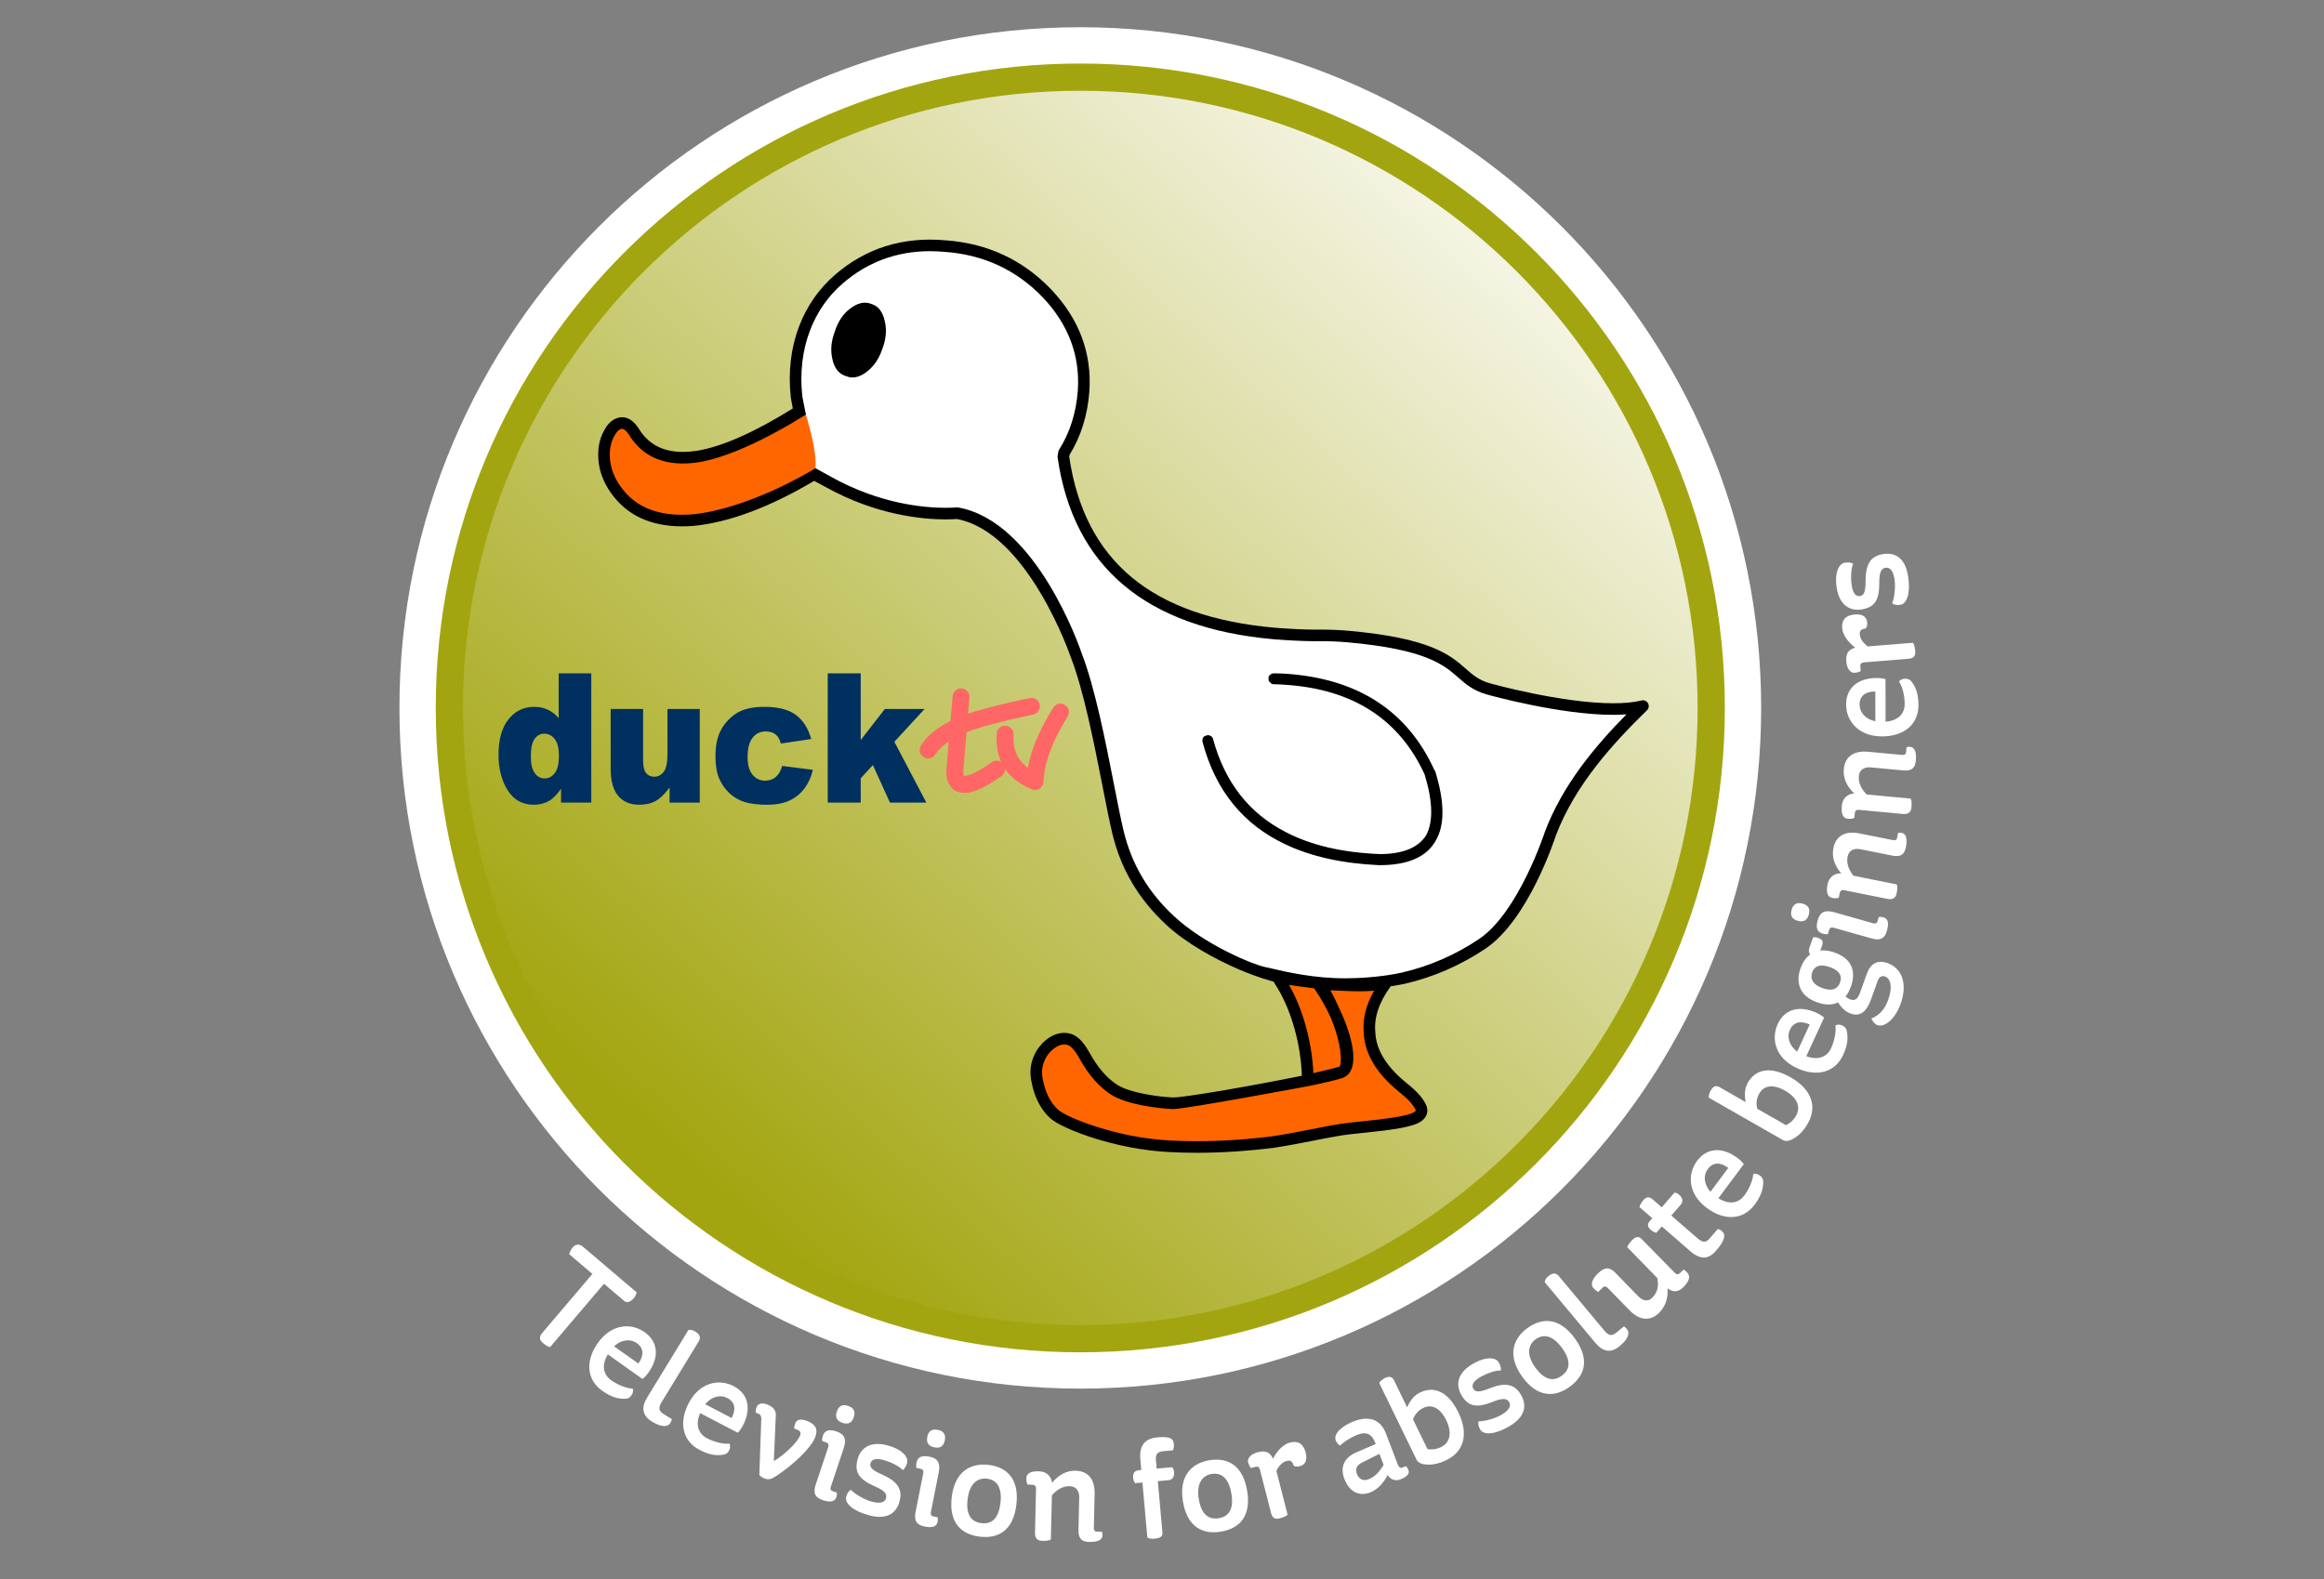 <svg width="256" height="174" viewBox="0 0 256 174" fill="none" xmlns="http://www.w3.org/2000/svg">
<rect x="0" y="0" width="256" height="174" fill="#808080" stroke="none"/>
<path d="M194 77.999C194.003 119.42 160.422 153.001 119 153C77.581 153.001 43.999 119.42 44 77.999C43.997 36.579 77.579 3 119 3C160.422 3.001 194.001 36.578 194 77.999Z" fill="white"/>
<path d="M190 77.999C190.003 117.211 158.213 149.001 119 149C79.79 149.001 47.999 117.211 48 77.999C47.997 38.788 79.788 7 119 7C158.213 7.001 190.001 38.788 190 77.999Z" fill="#A3A510"/>
<path d="M187 77.999C187.003 115.554 156.556 146.001 119 145.999C81.447 146 50.999 115.554 51 77.999C50.998 40.444 81.445 9.999 119 9.999C156.556 10 187.001 40.444 187 77.999Z" fill="url(#paint0_linear_2641_472)"/>
<path fill-rule="evenodd" clip-rule="evenodd" d="M88.782 44.705C88.719 44.809 88.637 44.914 88.575 44.974C83.829 48.021 79.933 49.801 76.865 50.3C73.614 50.796 71.251 49.886 69.822 47.565C69.386 46.88 68.931 46.571 68.432 46.613C67.915 46.675 67.479 47.047 67.126 47.708C66.671 48.477 66.485 49.408 66.547 50.466C66.609 51.69 67.044 52.87 67.852 53.988C69.654 56.517 72.495 57.616 76.389 57.305C80.266 56.91 84.659 55.252 89.569 52.31L90.471 51.734C90.68 49.84 90.101 48.172 89.423 46.219C89.233 45.672 89.035 45.102 88.845 44.498L88.782 44.705ZM147.835 118.101C147.81 118.115 147.784 118.128 147.757 118.139C147.348 118.31 145.94 118.642 144.065 119.034C144.214 119 147.358 118.287 147.831 118.103C147.832 118.102 147.833 118.102 147.835 118.101ZM148.046 117.938C148.601 117.243 148.415 114.772 147.081 111.659C148.409 114.5 148.83 117.109 148.046 117.938ZM145.502 108.62C147.988 108.79 150.379 108.681 152.646 108.339C151.28 110.224 150.678 112.068 150.865 113.827C150.97 115.922 152.191 117.933 154.553 119.84C155.568 120.648 156.21 121.351 156.501 121.994C156.686 122.386 156.584 122.719 156.232 122.99C155.415 123.637 152.357 123.954 149.98 124.201H149.979H149.979C149.094 124.293 148.303 124.375 147.757 124.461C146.862 124.601 145.759 124.817 144.597 125.045L144.597 125.045C143.145 125.329 141.601 125.632 140.255 125.828C136.338 126.323 132.568 126.49 128.94 126.304C123.035 126.035 117.316 123.773 116.176 122.782C115.036 121.792 114.519 120.377 114.289 119.257C114.043 118.243 114.123 117.31 114.538 116.461C114.932 115.572 116.28 114.098 117.752 114.512C118.439 114.705 118.973 115.445 119.491 116.359C120.444 118.076 121.543 119.32 122.765 120.088C124.278 121.041 127.425 121.476 129.146 121.558C130.405 121.618 138.957 120.103 144.06 119.035C144.02 115.527 143.067 111.597 141.346 108.658C141.249 108.504 141.152 108.345 141.055 108.186C140.945 108.005 140.835 107.825 140.726 107.653C140.77 107.667 140.985 107.672 141.301 107.679C142.458 107.706 144.967 107.763 145.384 108.429C145.423 108.493 145.463 108.557 145.502 108.62Z" fill="#FF6600"/>
<path d="M163.768 75.722C159.536 74.526 161.495 71.132 148.32 69.951C147.027 69.835 145.754 69.803 144.501 69.822H144.439C142.974 69.803 141.551 69.719 140.173 69.612C126.36 68.402 118.617 61.91 116.918 50.133L116.982 49.751V49.709C118.234 47.735 118.955 45.468 119.147 42.898C119.423 38.867 118.086 35.282 115.138 32.164C112.123 29 108.368 27.241 103.87 26.922C99.329 26.521 95.425 27.749 92.158 30.593C88.869 33.435 87.406 37.711 88.022 43.289C88.043 43.502 90.098 49.103 89.823 51.585L91.076 52.934C98.548 57.082 105.208 56.35 105.208 56.35C113.546 57.813 118.322 71.967 118.322 71.967C120.396 77.309 121.9 87.176 122.924 91.466C123.767 94.994 125.525 98.306 128.694 101.246C133.403 105.615 139.473 107.145 140.173 107.335C141.403 107.634 142.656 107.845 143.951 107.996C144.46 108.058 144.967 108.121 145.478 108.142C148.556 108.376 151.484 108.185 154.22 107.614H154.262C157.423 106.892 160.373 105.619 163.11 103.772C167.673 100.653 170.565 91.664 170.565 91.664C172.549 86.436 176.16 82.108 180.764 77.61C175.269 78.947 163.768 75.722 163.768 75.722Z" fill="white"/>
<path d="M106.33 87.365C106.302 87.365 106.275 87.363 106.249 87.362C105.494 87.362 104.949 87.078 104.613 86.506C104.34 86.118 104.21 85.535 104.249 84.767L104.262 84.664L104.51 81.705C103.86 82.132 103.366 82.614 103.03 83.134C102.885 83.353 102.705 83.483 102.457 83.547C102.381 83.568 102.307 83.578 102.233 83.578C102.068 83.578 101.909 83.529 101.759 83.43C101.537 83.3 101.393 83.106 101.329 82.859C101.263 82.614 101.303 82.38 101.447 82.159C102.055 81.134 103.146 80.225 104.703 79.433L104.937 76.709C104.964 76.448 105.08 76.24 105.275 76.072C105.452 75.919 105.653 75.851 105.885 75.851C105.907 75.851 105.928 75.852 105.949 75.853C106.194 75.877 106.403 75.994 106.573 76.189C106.741 76.387 106.806 76.605 106.793 76.864L106.638 78.63C108.208 78.11 110.466 77.538 113.424 76.914C113.493 76.9 113.562 76.893 113.628 76.893C113.802 76.893 113.967 76.941 114.126 77.047C114.346 77.19 114.476 77.382 114.529 77.629C114.581 77.875 114.539 78.11 114.398 78.332C114.252 78.551 114.06 78.68 113.815 78.733C110.374 79.457 107.934 80.107 106.47 80.678L106.118 84.82V84.846C106.104 85.13 106.131 85.352 106.194 85.508L106.249 85.496C106.883 85.456 107.884 84.95 109.247 83.977C109.409 83.863 109.588 83.808 109.782 83.808C109.836 83.808 109.89 83.811 109.946 83.819C110.076 83.846 110.194 83.898 110.298 83.964C109.88 83.054 109.714 82.015 109.792 80.836C109.803 80.577 109.907 80.355 110.102 80.187C110.283 80.03 110.485 79.964 110.719 79.964C110.739 79.964 110.757 79.964 110.777 79.965C111.038 79.978 111.245 80.081 111.414 80.276C111.582 80.473 111.66 80.692 111.646 80.951C111.555 82.535 112.074 83.754 113.229 84.612C113.58 82.6 114.514 80.381 116.02 77.966C116.164 77.746 116.358 77.617 116.605 77.552C116.675 77.532 116.746 77.524 116.814 77.524C116.984 77.524 117.148 77.578 117.304 77.68C117.526 77.81 117.656 78.003 117.721 78.251C117.735 78.32 117.741 78.386 117.743 78.453V78.463C117.741 78.633 117.696 78.796 117.604 78.953C115.93 81.638 115.033 84.029 114.945 86.142C114.931 86.35 114.866 86.532 114.735 86.687C114.605 86.855 114.437 86.958 114.23 87.011C114.155 87.031 114.078 87.043 114.002 87.043C113.884 87.043 113.764 87.016 113.645 86.958C112.335 86.403 111.36 85.662 110.712 84.713L110.699 84.894C110.659 85.143 110.531 85.352 110.322 85.508C108.56 86.755 107.225 87.365 106.33 87.365Z" fill="#FF6666"/>
<path fill-rule="evenodd" clip-rule="evenodd" d="M61.106 81.434C61.413 81.833 61.567 82.436 61.567 83.246C61.567 84.141 61.415 84.785 61.113 85.179C60.809 85.576 60.432 85.773 59.976 85.773C59.55 85.773 59.195 85.577 58.906 85.184C58.617 84.792 58.474 84.175 58.474 83.333C58.474 82.434 58.613 81.793 58.893 81.409C59.173 81.029 59.521 80.837 59.933 80.837C60.404 80.837 60.795 81.035 61.106 81.434ZM65.133 88.435V74.189H61.54V79.127C61.191 78.713 60.79 78.4 60.34 78.192C59.887 77.986 59.385 77.882 58.832 77.882C57.695 77.882 56.758 78.335 56.022 79.243C55.287 80.15 54.916 81.458 54.916 83.168C54.916 84.697 55.249 85.996 55.918 87.066C56.585 88.133 57.549 88.669 58.815 88.669C59.444 88.669 60.015 88.52 60.527 88.221C60.912 87.996 61.337 87.557 61.803 86.91V88.435H65.133ZM73.758 88.435H77.081V78.116H73.523V83.081C73.523 84.02 73.388 84.671 73.116 85.033C72.847 85.399 72.497 85.58 72.073 85.58C71.682 85.58 71.38 85.445 71.163 85.17C70.948 84.899 70.841 84.438 70.841 83.793V78.116H67.266V84.685C67.266 86.038 67.543 87.041 68.1 87.694C68.656 88.343 69.424 88.669 70.403 88.669C71.136 88.669 71.757 88.523 72.26 88.23C72.765 87.939 73.263 87.451 73.758 86.764V88.435ZM86.163 84.392L89.545 84.82C89.357 85.605 89.051 86.284 88.626 86.855C88.2 87.428 87.657 87.876 86.996 88.191C86.334 88.51 85.493 88.669 84.474 88.669C83.489 88.669 82.67 88.566 82.014 88.364C81.359 88.158 80.796 87.83 80.323 87.372C79.851 86.917 79.481 86.382 79.213 85.765C78.946 85.151 78.811 84.335 78.811 83.319C78.811 82.255 78.974 81.374 79.302 80.669C79.539 80.15 79.867 79.685 80.279 79.277C80.692 78.865 81.118 78.559 81.556 78.358C82.248 78.04 83.138 77.882 84.221 77.882C85.737 77.882 86.891 78.183 87.686 78.786C88.482 79.388 89.041 80.27 89.36 81.428L86.013 81.925C85.908 81.485 85.718 81.152 85.44 80.929C85.164 80.704 84.791 80.593 84.326 80.593C83.737 80.593 83.261 80.828 82.897 81.297C82.533 81.765 82.351 82.475 82.351 83.425C82.351 84.273 82.532 84.917 82.893 85.356C83.255 85.796 83.714 86.014 84.274 86.014C84.74 86.014 85.131 85.882 85.449 85.618C85.766 85.353 86.004 84.944 86.163 84.392ZM94.813 74.189H91.178V88.435H94.813V85.753L96.153 84.298L98.034 88.435H102.042L98.519 81.73L101.85 78.115H97.471L94.813 81.541V74.189Z" fill="#003060"/>
<path fill-rule="evenodd" clip-rule="evenodd" d="M170.179 91.642C170.177 91.647 170.175 91.653 170.174 91.658C170.145 91.746 167.294 100.476 162.97 103.433C160.345 105.204 157.462 106.46 154.402 107.166C154.4 107.166 154.383 107.17 154.351 107.177C153.976 107.259 151.605 107.78 148.24 107.791C144.773 107.803 141.783 107.108 140.124 106.723C139.809 106.65 139.541 106.588 139.328 106.544C137.994 106.269 132.704 104.086 129.344 100.968C126.471 98.303 124.645 95.208 123.761 91.507C123.461 90.251 123.122 88.523 122.729 86.523L122.725 86.503C121.783 81.706 120.611 75.735 119.143 71.952C118.943 71.36 114.146 57.423 105.534 55.912C105.498 55.905 105.461 55.902 105.424 55.902C105.401 55.902 105.378 55.903 105.355 55.906L105.353 55.906C105.321 55.909 104.893 55.952 104.168 55.952C101.752 55.952 96.907 55.512 91.595 52.563C91.595 52.563 89.833 51.579 89.832 51.589L89.532 51.769C84.872 54.502 79.998 56.296 76.339 56.669C72.656 56.964 70.045 55.967 68.369 53.615C67.638 52.603 67.24 51.533 67.183 50.429C67.128 49.483 67.293 48.677 67.689 48.009C67.941 47.538 68.216 47.282 68.485 47.249L68.52 47.247C68.804 47.247 69.092 47.606 69.279 47.9C70.842 50.437 73.412 51.472 76.968 50.929C79.966 50.442 84.221 48.528 88.773 45.681L88.449 44.031L88.422 43.891C88.4 43.776 88.385 43.701 88.381 43.676C87.79 38.326 89.697 33.939 92.793 31.264C95.528 28.883 98.772 27.676 102.435 27.676C102.955 27.676 103.491 27.7 104.041 27.749C108.342 28.053 111.993 29.751 114.891 32.792C117.699 35.763 118.989 39.212 118.727 43.041C118.543 45.491 117.848 47.683 116.659 49.557C116.596 49.656 116.562 49.771 116.56 49.888L116.505 50.218C116.494 50.283 116.494 50.349 116.503 50.414C118.242 62.468 126.259 69.205 140.34 70.438C141.99 70.566 143.359 70.633 144.655 70.65L144.727 70.65C144.947 70.647 145.167 70.645 145.389 70.645C146.484 70.645 147.495 70.688 148.479 70.776C157.099 71.549 159.057 73.267 160.63 74.648C161.476 75.391 162.276 76.093 163.812 76.526C164.138 76.618 171.854 78.762 177.707 78.762C178.218 78.762 178.703 78.746 179.159 78.712C175.69 82.236 172.142 86.469 170.184 91.627C170.182 91.632 170.181 91.637 170.179 91.642ZM154.156 120.339C155.085 121.079 155.679 121.724 155.924 122.266C155.97 122.363 155.978 122.381 155.837 122.49C155.165 123.022 151.881 123.362 149.917 123.566L149.916 123.566L149.914 123.567L149.865 123.572L149.865 123.572C148.977 123.664 148.21 123.744 147.658 123.831C146.752 123.973 145.645 124.189 144.475 124.419L144.444 124.425C142.988 124.71 141.485 125.004 140.175 125.195C137.313 125.556 134.516 125.74 131.863 125.74C130.891 125.74 129.919 125.715 128.969 125.667C123.142 125.401 117.582 123.159 116.594 122.301C115.559 121.401 115.109 120.08 114.909 119.107C114.696 118.23 114.763 117.456 115.122 116.719C115.419 116.049 116.342 115.078 117.233 115.078C117.35 115.078 117.466 115.094 117.579 115.127C118.086 115.269 118.571 116.028 118.934 116.668C119.931 118.466 121.106 119.799 122.425 120.628C124.117 121.693 127.427 122.114 129.116 122.195C129.15 122.197 129.173 122.201 129.228 122.198C130.651 122.198 144.244 119.648 144.265 119.643C146.144 119.248 147.564 118.911 148.003 118.727C148.04 118.712 148.376 118.526 148.504 118.38C148.678 118.198 148.839 117.942 148.946 117.581C149.348 116.211 148.8 113.803 147.623 111.314C147.342 110.666 146.921 109.795 146.546 109.114C146.898 109.126 147.254 109.143 147.611 109.159C148.871 109.218 150.152 109.277 151.365 109.147C150.452 110.756 150.07 112.342 150.229 113.877C150.349 116.158 151.669 118.332 154.156 120.339ZM141.994 108.512C142.665 108.632 144.551 108.874 144.757 108.896L144.808 108.97C145.534 110.026 146.136 111.121 146.607 112.167C147.815 115.091 147.831 117.114 147.568 117.509C147.566 117.511 147.564 117.512 147.562 117.514C147.561 117.515 147.559 117.517 147.557 117.518C147.554 117.52 147.551 117.522 147.548 117.524C147.545 117.526 147.543 117.527 147.541 117.529C147.17 117.651 145.813 117.977 144.675 118.24C144.511 114.788 143.534 111.226 141.994 108.512ZM181.538 77.491C181.398 77.24 181.109 77.112 180.829 77.18C179.993 77.384 178.943 77.487 177.707 77.487C172.032 77.487 164.235 75.32 164.158 75.299C162.9 74.943 162.27 74.39 161.472 73.689L161.471 73.689C159.758 72.186 157.627 70.315 148.593 69.505C147.571 69.414 146.523 69.369 145.389 69.369C145.161 69.369 144.934 69.371 144.717 69.374H144.663C143.404 69.358 142.061 69.292 140.446 69.166C126.888 67.979 119.473 61.818 117.78 50.329L117.816 50.114C119.07 48.09 119.804 45.743 119.999 43.132C120.288 38.929 118.88 35.156 115.816 31.914C112.691 28.633 108.759 26.803 104.142 26.477C99.45 26.062 95.345 27.351 91.957 30.3C88.526 33.265 86.473 38.024 87.113 43.809C87.118 43.864 87.129 43.924 87.196 44.271C87.244 44.523 87.289 44.764 87.333 45.004C83.071 47.654 79.519 49.222 76.769 49.669C76.23 49.751 75.711 49.793 75.227 49.793C73.018 49.793 71.427 48.955 70.36 47.223C69.832 46.392 69.213 45.971 68.52 45.971C68.474 45.971 68.426 45.974 68.356 45.98C67.626 46.068 67.023 46.548 66.578 47.383C66.064 48.249 65.839 49.3 65.909 50.499C65.978 51.848 66.458 53.148 67.333 54.358C69.052 56.771 71.679 57.994 75.14 57.994C75.558 57.994 75.996 57.976 76.454 57.94C80.364 57.541 84.815 55.872 89.685 52.982L90.982 53.682C96.54 56.767 101.629 57.228 104.168 57.228C104.791 57.228 105.215 57.199 105.396 57.183C113.213 58.644 117.888 72.223 117.944 72.387C119.381 76.089 120.539 81.993 121.471 86.74L121.471 86.74L121.473 86.749L121.474 86.754L121.474 86.755C121.871 88.775 122.213 90.519 122.52 91.803C123.464 95.757 125.412 99.061 128.476 101.903C130.732 103.996 133.978 105.743 136.479 106.816C138.639 107.742 140.234 108.142 140.285 108.155L140.286 108.155L140.287 108.155C140.314 108.199 140.378 108.303 140.452 108.423C140.58 108.632 140.74 108.892 140.795 108.98C142.323 111.588 143.284 115.121 143.408 118.526C138.405 119.551 130.579 120.922 129.228 120.922L129.177 120.921C127.483 120.84 124.469 120.407 123.105 119.548C121.969 118.835 120.941 117.657 120.047 116.045C119.504 115.087 118.871 114.164 117.925 113.898C117.699 113.835 117.466 113.802 117.233 113.802C115.619 113.802 114.366 115.275 113.965 116.181C113.487 117.161 113.388 118.246 113.664 119.385C113.899 120.529 114.452 122.13 115.758 123.264C117.027 124.366 122.819 126.664 128.908 126.941C129.875 126.991 130.869 127.016 131.863 127.016C134.57 127.016 137.42 126.829 140.347 126.459C141.709 126.261 143.24 125.961 144.719 125.671C145.879 125.444 146.973 125.23 147.856 125.091C148.383 125.008 149.147 124.929 150.032 124.837L150.046 124.835C153.337 124.494 155.735 124.197 156.621 123.496C157.216 123.039 157.386 122.376 157.082 121.73C156.747 120.991 156.07 120.232 154.954 119.343C152.759 117.572 151.598 115.705 151.502 113.796L151.5 113.76C151.331 112.167 151.89 110.469 153.163 108.713L153.188 108.679C153.63 108.609 154.582 108.434 154.62 108.425C157.859 107.686 160.908 106.363 163.687 104.488C168.322 101.319 171.201 92.626 171.383 92.065C173.514 86.46 177.655 81.94 181.426 78.256C181.631 78.055 181.677 77.742 181.538 77.491ZM132.513 81.298C132.451 81.443 132.431 81.588 132.472 81.773C133.901 87.121 136.968 90.872 141.631 93.048C144.472 94.395 147.91 95.14 151.908 95.326H151.973C155.059 95.326 157.134 94.435 158.148 92.634C159.163 90.913 159.142 88.342 158.086 84.944L158.022 84.881C155.04 78.314 149.569 74.772 141.631 74.232L141.53 74.227C141.146 74.208 140.744 74.189 140.327 74.189C140.139 74.189 140.014 74.252 139.912 74.356C139.767 74.459 139.703 74.585 139.747 74.772C139.703 74.957 139.767 75.082 139.912 75.184C140.014 75.329 140.139 75.393 140.327 75.393C140.741 75.393 141.175 75.414 141.631 75.454C149.03 75.95 154.129 79.244 156.925 85.318C157.836 88.302 157.897 90.54 157.089 92.053C156.199 93.418 154.499 94.104 151.973 94.104C147.848 93.937 144.407 93.129 141.631 91.68C137.589 89.608 134.938 86.209 133.631 81.463C133.59 81.278 133.509 81.151 133.362 81.09C133.176 80.988 133.033 80.964 132.885 81.049C132.72 81.069 132.594 81.151 132.513 81.298ZM95.988 33.49C96.756 33.718 97.254 34.359 97.479 35.459C97.685 36.371 97.604 37.343 97.21 38.4C96.859 39.46 96.32 40.287 95.574 40.887C94.725 41.572 93.936 41.758 93.212 41.446C92.403 41.22 91.885 40.556 91.677 39.499C91.471 38.587 91.555 37.614 91.947 36.557C92.3 35.459 92.838 34.629 93.564 34.069C94.412 33.387 95.222 33.18 95.988 33.49Z" fill="black"/>
<path fill-rule="evenodd" clip-rule="evenodd" d="M204.139 62.139C203.938 61.965 203.586 61.941 203.2 62.002C202.629 62.092 202.041 62.976 202.328 64.797C202.61 66.587 203.698 67.365 205.056 67.15C206.46 66.929 207.024 66.192 207.013 64.216C207.008 63.078 207.207 62.636 207.7 62.558C208.133 62.49 208.525 62.776 208.694 63.841C208.832 64.72 208.657 65.918 208.429 66.476C208.677 66.643 208.938 66.696 209.355 66.631C210.049 66.521 210.481 65.346 210.189 63.494C209.892 61.611 208.882 60.822 207.431 61.051C206.058 61.267 205.5 62.146 205.501 64.059C205.502 65.166 205.349 65.602 204.886 65.675C204.485 65.738 204.123 65.447 203.982 64.552C203.833 63.611 203.92 62.553 204.139 62.139ZM204.37 71.367C203.619 70.8 202.989 69.989 202.928 69.226C202.852 68.291 203.313 67.784 204.31 67.704C205.26 67.627 205.636 68.02 205.686 68.627C205.704 68.861 205.631 69.118 205.517 69.252C205.096 69.286 204.827 69.449 204.862 69.885C204.902 70.383 205.221 70.844 205.754 71.224L210.722 70.823C210.842 70.955 210.933 71.308 210.968 71.744C211 72.133 210.938 72.53 210.252 72.585L205.378 72.978C205.02 73.007 204.906 73.158 204.925 73.391L204.97 73.952C204.743 74.048 204.56 74.11 204.28 74.133C203.859 74.167 203.445 73.698 203.381 72.904C203.321 72.157 203.494 71.579 204.37 71.367ZM206.576 76.188L206.58 79.469C205.408 79.221 204.845 78.424 204.844 77.643C204.842 76.659 205.498 76.189 206.576 76.188ZM209.811 77.543C209.813 78.621 209.126 79.403 207.705 79.515L207.699 74.828C207.433 74.75 207.09 74.703 206.73 74.704C204.762 74.706 203.357 75.708 203.359 77.629C203.362 79.442 204.723 81.143 207.317 81.139C209.706 81.137 211.33 79.838 211.327 77.698C211.325 76.323 210.965 75.651 210.605 75.152C210.464 74.933 210.246 74.778 209.855 74.778C209.527 74.778 209.308 74.935 209.183 75.091C209.481 75.497 209.81 76.512 209.811 77.543ZM204.25 87.425C203.445 86.643 203.009 85.771 203.106 84.729C203.221 83.5 204.052 82.668 205.81 82.832L209.528 83.18C209.776 83.203 209.942 83.109 209.961 82.907L210.015 82.331C210.112 82.293 210.193 82.269 210.442 82.293C210.893 82.335 211.128 82.843 211.038 83.808C210.962 84.616 210.583 84.973 209.65 84.886L206.104 84.554C205.31 84.48 204.822 84.842 204.759 85.511C204.688 86.273 205.048 86.95 205.621 87.537L210.474 87.991C210.579 88.205 210.597 88.521 210.555 88.972C210.517 89.376 210.309 89.749 209.625 89.685L204.803 89.234C204.476 89.203 204.337 89.347 204.313 89.611L204.265 90.125C204.054 90.199 203.877 90.246 203.566 90.216C203.021 90.165 202.798 89.705 202.887 88.756C202.955 88.025 203.463 87.461 204.25 87.425ZM201.96 93.433C201.754 94.459 202.096 95.372 202.815 96.234C202.028 96.187 201.464 96.695 201.32 97.415C201.132 98.349 201.306 98.831 201.842 98.938C202.148 99 202.329 98.972 202.547 98.92L202.648 98.415C202.701 98.154 202.854 98.026 203.175 98.09L207.923 99.044C208.597 99.179 208.842 98.831 208.922 98.432C209.012 97.988 209.027 97.673 208.945 97.449L204.166 96.489C203.658 95.845 203.371 95.134 203.522 94.384C203.654 93.725 204.178 93.416 204.959 93.573L208.451 94.274C209.37 94.459 209.784 94.144 209.944 93.347C210.134 92.398 209.954 91.868 209.51 91.778C209.265 91.729 209.182 91.745 209.081 91.772L208.967 92.338C208.927 92.538 208.752 92.614 208.508 92.565L204.847 91.83C203.116 91.482 202.203 92.223 201.96 93.433ZM202.036 100.511L206.305 101.717C206.606 101.802 206.76 101.716 206.819 101.506L206.951 101.039C207.089 101.013 207.237 101.006 207.477 101.075C207.928 101.202 208.116 101.628 207.857 102.545C207.632 103.342 207.193 103.689 206.186 103.404L202.021 102.227C201.675 102.13 201.538 102.27 201.479 102.48L201.356 102.916C201.199 102.953 200.995 102.928 200.725 102.851C200.123 102.682 200.019 102.132 200.223 101.411C200.431 100.674 200.833 100.171 202.036 100.511ZM197.355 100.243C197.533 99.612 197.938 99.385 198.57 99.564C199.216 99.746 199.427 100.147 199.249 100.778C199.07 101.41 198.666 101.636 198.034 101.458C197.403 101.279 197.172 100.889 197.355 100.243ZM201.585 106.564C202.717 106.97 202.925 107.592 202.688 108.254C202.446 108.93 201.875 109.274 200.757 108.873C199.654 108.478 199.377 107.814 199.625 107.123C199.862 106.461 200.467 106.163 201.585 106.564ZM202.11 104.96C201.521 104.749 200.984 104.672 200.514 104.736L200.724 104.148C200.903 103.648 200.621 103.464 200.283 103.343C200.048 103.258 199.855 103.239 199.72 103.29L199.309 104.437C199.199 104.746 199.263 104.985 199.397 105.166C198.925 105.511 198.572 106.032 198.34 106.679C197.787 108.223 198.193 109.73 200.149 110.431C201.09 110.768 201.861 110.746 202.466 110.448C202.762 110.919 203.22 111.449 203.852 111.675C204.808 112.018 205.568 111.61 206.101 110.124L206.828 108.095C207.007 107.595 207.331 107.478 207.625 107.584C208.272 107.816 208.504 108.745 207.997 110.157C207.586 111.304 206.921 111.912 206.148 112.216C206.273 112.559 206.534 112.852 206.813 112.952C207.593 113.231 208.76 112.289 209.361 110.613C210.125 108.48 209.582 106.708 207.905 106.108C206.861 105.733 206.051 106.14 205.64 107.287L204.876 109.42C204.634 110.096 204.298 110.292 203.827 110.123C203.651 110.06 203.461 109.942 203.296 109.8C203.54 109.489 203.742 109.113 203.889 108.701C204.442 107.157 204.11 105.677 202.11 104.96ZM197.972 115.862L199.346 112.883C198.367 112.431 197.575 112.582 197.163 113.476C196.836 114.185 197.013 115.144 197.972 115.862ZM198.974 116.375C200.311 116.871 201.262 116.45 201.713 115.471C202.145 114.535 202.272 113.475 202.173 112.982C202.352 112.892 202.616 112.842 202.914 112.98C203.268 113.143 203.401 113.376 203.438 113.634C203.555 114.238 203.6 114.999 203.024 116.247C202.128 118.191 200.11 118.688 197.939 117.687C195.584 116.601 195.063 114.486 195.822 112.84C196.626 111.095 198.322 110.776 200.109 111.6C200.435 111.751 200.728 111.937 200.936 112.119L198.974 116.375ZM196.732 123.971L193.572 122.163C193.423 121.574 193.489 121.018 193.8 120.476C194.296 119.608 195.308 119.413 196.637 120.173C197.965 120.933 198.397 121.972 197.838 122.948C197.52 123.504 197.069 123.822 196.732 123.971ZM192.537 119.285C192.165 119.936 192.136 120.711 192.298 121.434L189.396 119.774C188.989 119.541 188.677 119.74 188.452 120.134C188.282 120.432 188.218 120.701 188.225 120.94L196.415 125.625C196.645 125.757 196.99 125.72 197.227 125.622C197.973 125.293 198.583 124.76 199.142 123.784C200.119 122.076 199.739 120.13 197.244 118.703C195.048 117.446 193.391 117.794 192.537 119.285ZM188.417 131.313L190.377 128.682C189.513 128.038 188.706 128.022 188.118 128.811C187.652 129.437 187.626 130.412 188.417 131.313ZM189.291 132.022C190.496 132.784 191.514 132.569 192.158 131.704C192.774 130.877 193.118 129.867 193.123 129.364C193.316 129.313 193.585 129.319 193.848 129.515C194.161 129.748 194.243 130.004 194.225 130.264C194.215 130.879 194.101 131.632 193.28 132.735C192.001 134.451 189.924 134.52 188.007 133.092C185.927 131.542 185.855 129.365 186.938 127.912C188.086 126.371 189.811 126.409 191.389 127.585C191.677 127.8 191.925 128.043 192.091 128.264L189.291 132.022ZM186.992 136.44L184.102 133.932L185.136 132.74C185.536 132.28 185.206 131.849 184.97 131.644C184.781 131.48 184.609 131.393 184.444 131.416L183.052 133.02L182.025 132.129C181.648 131.802 181.312 131.903 181.035 132.222C180.79 132.505 180.634 132.804 180.592 132.995L182.008 134.224L181.711 134.566C181.393 134.931 181.525 135.232 181.891 135.55C182.079 135.713 182.262 135.789 182.453 135.831L183.058 135.135L186.207 137.869C187.434 138.934 188.321 138.628 189.017 137.825C190.143 136.528 190.06 135.98 189.671 135.642C189.49 135.485 189.389 135.455 189.251 135.413L189.233 135.407L188.302 136.481C187.943 136.894 187.594 136.962 186.992 136.44ZM183.687 141.953C183.762 142.992 183.474 143.949 182.746 144.658C181.919 145.465 180.767 145.671 179.48 144.35L177.115 141.922C176.897 141.698 176.709 141.707 176.552 141.86L176.049 142.35L176.016 142.33C175.865 142.237 175.727 142.153 175.524 141.924C175.154 141.521 175.427 140.884 176.02 140.306C176.714 139.63 177.267 139.549 177.911 140.209L180.451 142.816C181.017 143.398 181.57 143.405 181.972 143.013C182.599 142.402 182.73 141.708 182.564 140.822L179.25 137.421C179.32 137.179 179.545 136.872 179.802 136.621C180.216 136.218 180.536 136.211 180.831 136.513L184.45 140.206C184.701 140.463 184.889 140.433 185.046 140.28L185.46 139.877C185.468 139.883 185.476 139.889 185.485 139.896L185.512 139.915L185.512 139.915C185.589 139.972 185.688 140.043 185.864 140.224C186.213 140.582 186.128 141.145 185.401 141.853C184.998 142.246 184.431 142.515 183.687 141.953ZM60.592 148.434L66.531 141.446L68.769 143.349C69.067 143.602 69.475 143.435 69.809 143.043C70.031 142.781 70.112 142.541 70.121 142.385L64.229 137.377C63.741 136.962 63.345 137.138 63.082 137.448C62.869 137.698 62.768 137.961 62.698 138.188L65.257 140.364L59.723 146.875C59.339 147.328 59.467 147.683 59.765 147.936C60.11 148.23 60.39 148.406 60.592 148.434ZM70.32 150.237L67.644 148.34C68.525 147.528 69.501 147.531 70.138 147.983C70.94 148.552 70.943 149.358 70.32 150.237ZM67.34 152.088C66.461 151.465 66.222 150.453 66.955 149.23L70.777 151.941C70.994 151.77 71.232 151.517 71.439 151.223C72.578 149.618 72.576 147.893 71.009 146.781C70.003 146.068 68.674 145.897 67.455 146.528C66.883 146.824 66.335 147.296 65.856 147.971C64.473 149.921 64.591 151.996 66.336 153.234C67.457 154.03 68.213 154.125 68.829 154.121C69.088 154.133 69.342 154.045 69.568 153.727C69.758 153.459 69.757 153.19 69.702 152.998C69.199 153.005 68.181 152.685 67.34 152.088ZM72.883 154.483C72.476 155.15 72.593 155.496 73.127 155.822L74.02 156.368C73.986 156.512 73.942 156.614 73.82 156.814C73.592 157.187 72.956 157.329 71.836 156.645C70.704 155.952 70.625 155.062 71.301 153.956L75.831 146.544C76.059 146.501 76.276 146.505 76.641 146.746C77.166 147.086 77.176 147.458 76.965 147.805L72.883 154.483ZM80.594 156.24L77.685 154.723C78.448 153.8 79.415 153.669 80.107 154.031C80.98 154.485 81.092 155.284 80.594 156.24ZM77.893 158.478C76.938 157.98 76.563 157.01 77.123 155.699L81.278 157.865C81.47 157.666 81.671 157.383 81.837 157.064C82.747 155.319 82.51 153.61 80.807 152.722C79.2 151.884 77.062 152.302 75.863 154.601C74.758 156.72 75.157 158.76 77.054 159.75C78.273 160.385 79.035 160.377 79.644 160.29C79.903 160.266 80.143 160.144 80.323 159.798C80.475 159.508 80.438 159.241 80.357 159.058C79.859 159.134 78.808 158.955 77.893 158.478ZM85.461 155.966L85.239 160.996C86.487 160.228 87.816 158.935 88.133 158.17C88.258 157.867 88.139 157.665 87.893 157.564L87.475 157.391C87.479 157.257 87.519 157.037 87.633 156.763C87.794 156.373 88.279 156.304 88.972 156.59C89.911 156.979 90.133 157.544 89.769 158.424C89.273 159.622 87.264 161.496 85.443 162.67C84.96 162.977 84.646 163.084 84.17 162.887C83.968 162.803 83.755 162.665 83.646 162.518L83.861 156.318C83.855 156.046 83.765 155.856 83.577 155.778L83.245 155.641C83.239 155.453 83.247 155.27 83.366 154.981C83.504 154.649 83.963 154.518 84.555 154.763C85.32 155.08 85.478 155.517 85.461 155.966ZM94.049 156.151C94.257 155.529 94.05 155.114 93.428 154.906C92.791 154.693 92.391 154.905 92.182 155.527C91.974 156.149 92.181 156.564 92.803 156.773C93.426 156.981 93.836 156.788 94.049 156.151ZM91.532 163.776L92.939 159.568C93.335 158.383 92.852 157.958 92.126 157.716C91.415 157.478 90.861 157.556 90.663 158.148C90.574 158.415 90.539 158.618 90.569 158.776L90.998 158.92C91.206 158.989 91.339 159.132 91.225 159.473L89.853 163.577C89.521 164.569 89.846 165.024 90.632 165.287C91.535 165.589 91.97 165.421 92.119 164.977C92.198 164.74 92.198 164.592 92.178 164.453L91.719 164.3C91.512 164.23 91.433 164.072 91.532 163.776ZM99.927 161.171C99.827 161.548 99.664 161.86 99.423 161.974C99.133 161.606 98.2 161.1 97.279 160.856C96.403 160.624 95.991 160.838 95.887 161.23C95.767 161.683 96.103 161.999 97.116 162.445C98.868 163.217 99.446 164.082 99.09 165.426C98.713 166.845 97.583 167.45 95.74 166.962C93.928 166.481 93.028 165.612 93.208 164.933C93.316 164.525 93.471 164.307 93.723 164.148C94.141 164.582 95.166 165.226 96.027 165.454C97.069 165.73 97.49 165.486 97.602 165.063C97.73 164.58 97.405 164.219 96.362 163.765C94.55 162.977 94.104 162.163 94.468 160.789C94.821 159.46 95.971 158.779 97.723 159.244C99.505 159.717 100.076 160.612 99.927 161.171ZM104.076 158.699C104.204 158.055 103.946 157.67 103.302 157.543C102.643 157.412 102.272 157.673 102.145 158.317C102.017 158.96 102.276 159.346 102.919 159.474C103.563 159.601 103.946 159.358 104.076 158.699ZM102.546 166.583L103.408 162.23C103.651 161.004 103.117 160.644 102.366 160.495C101.631 160.349 101.092 160.497 100.97 161.11C100.916 161.386 100.907 161.591 100.956 161.744L101.401 161.832C101.615 161.875 101.766 162 101.696 162.353L100.854 166.598C100.651 167.624 101.032 168.035 101.844 168.195C102.779 168.381 103.189 168.159 103.28 167.7C103.328 167.454 103.31 167.307 103.273 167.173L102.798 167.078C102.583 167.036 102.485 166.889 102.546 166.583ZM108.088 167.82C109.173 167.954 109.978 167.424 110.2 165.625C110.414 163.889 109.793 163.056 108.739 162.926C107.684 162.796 106.8 163.459 106.587 165.18C106.366 166.978 107.064 167.694 108.088 167.82ZM108.926 161.407C111.004 161.663 112.296 163.05 111.956 165.81C111.604 168.664 109.951 169.561 107.904 169.309C105.857 169.057 104.493 167.739 104.839 164.933C105.179 162.173 106.879 161.155 108.926 161.407ZM118.498 162.046C117.452 162.022 116.612 162.518 115.889 163.376C115.798 162.593 115.199 162.126 114.465 162.109C113.513 162.086 113.069 162.342 113.056 162.888C113.049 163.2 113.107 163.374 113.197 163.579L113.712 163.591C113.977 163.597 114.131 163.726 114.123 164.054L114.01 168.895C113.994 169.582 114.38 169.763 114.786 169.773C115.239 169.783 115.552 169.744 115.758 169.624L115.872 164.751C116.418 164.139 117.068 163.732 117.834 163.75C118.505 163.766 118.9 164.228 118.882 165.024L118.799 168.585C118.777 169.523 119.159 169.875 119.971 169.894C120.939 169.917 121.431 169.647 121.441 169.194C121.447 168.944 121.417 168.865 121.373 168.77L120.795 168.757C120.592 168.752 120.486 168.593 120.492 168.343L120.579 164.611C120.62 162.846 119.732 162.075 118.498 162.046ZM127.414 161.812L129.11 161.66C129.231 161.775 129.309 161.955 129.33 162.189C129.36 162.516 129.282 163.041 128.721 163.091L127.539 163.197L128.05 168.891C128.093 169.374 127.649 169.492 127.136 169.538C126.871 169.562 126.537 169.513 126.386 169.402L125.843 163.349L125.034 163.422C124.925 163.259 124.846 163.078 124.824 162.829C124.786 162.409 124.909 162.037 125.469 161.987L125.719 161.964L125.614 160.797C125.468 159.179 126.191 158.487 127.513 158.368C128.991 158.236 129.257 158.572 129.301 159.07C129.332 159.413 129.277 159.669 129.194 159.801L128.121 159.898C127.576 159.947 127.268 160.178 127.331 160.878L127.414 161.812ZM135.643 164.577C135.94 166.365 135.318 167.101 134.239 167.281C133.222 167.45 132.349 166.961 132.052 165.173C131.768 163.462 132.429 162.576 133.477 162.402C134.525 162.229 135.357 162.85 135.643 164.577ZM137.38 164.257C136.924 161.513 135.291 160.549 133.226 160.892C131.191 161.23 129.85 162.688 130.305 165.432C130.769 168.221 132.451 169.098 134.485 168.761C136.519 168.422 137.851 167.092 137.38 164.257ZM140.225 160.725C140.656 159.889 141.349 159.131 142.091 158.942C142.999 158.71 143.577 159.078 143.825 160.047C144.06 160.97 143.737 161.408 143.147 161.558C142.92 161.616 142.655 161.587 142.502 161.497C142.398 161.089 142.192 160.851 141.768 160.959C141.284 161.083 140.884 161.476 140.6 162.064L141.834 166.893C141.724 167.033 141.392 167.183 140.968 167.291C140.59 167.388 140.188 167.394 140.018 166.728L138.807 161.991C138.718 161.642 138.551 161.556 138.324 161.614L137.779 161.754C137.645 161.546 137.553 161.376 137.483 161.104C137.379 160.695 137.771 160.208 138.543 160.01C139.269 159.825 139.868 159.897 140.225 160.725ZM151.952 160.188L152.415 161.4C151.87 162.294 151.39 162.745 150.689 163.012C150.12 163.23 149.661 162.903 149.471 162.407C149.276 161.896 149.401 161.48 150.001 161.167L151.952 160.188ZM149.14 156.595C148.148 156.975 146.805 157.839 147.146 158.729C147.24 158.977 147.447 159.166 147.61 159.288C147.979 158.896 148.767 158.377 149.585 158.065C150.402 157.752 151.082 157.911 151.478 158.947L151.539 159.108L149.442 160.01C148.013 160.606 147.61 161.696 148.085 162.937C148.598 164.28 149.62 164.942 150.934 164.441C151.766 164.123 152.416 163.373 152.859 162.518C153.122 162.986 153.681 163.224 154.206 163.023C155.038 162.705 155.29 162.358 155.151 161.993C155.05 161.73 154.931 161.592 154.865 161.551L154.456 161.707C154.266 161.779 154.088 161.663 153.976 161.371L152.66 157.927C152.036 156.292 150.688 156.004 149.14 156.595ZM155.652 156.393L157.244 159.667C157.607 159.734 158.158 159.725 158.735 159.445C159.746 158.953 159.975 157.852 159.305 156.475C158.635 155.098 157.69 154.689 156.791 155.126C156.229 155.4 155.861 155.822 155.652 156.393ZM155.009 155.072C155.283 154.383 155.744 153.759 156.418 153.432C157.963 152.68 159.529 153.326 160.636 155.602C161.893 158.187 161.111 160.01 159.341 160.87C158.329 161.363 157.525 161.459 156.722 161.31C156.472 161.258 156.166 161.094 156.05 160.855L151.923 152.369C152.051 152.168 152.256 151.981 152.565 151.831C152.972 151.633 153.342 151.644 153.547 152.066L155.009 155.072ZM165.303 151.015C165.39 150.763 165.281 150.428 165.082 150.092C164.787 149.595 163.748 149.376 162.163 150.317C160.605 151.242 160.286 152.54 160.988 153.722C161.714 154.945 162.607 155.195 164.438 154.453C165.493 154.027 165.978 154.048 166.233 154.477C166.456 154.854 166.336 155.325 165.409 155.875C164.644 156.33 163.466 156.611 162.863 156.606C162.8 156.897 162.847 157.16 163.063 157.523C163.422 158.127 164.673 158.093 166.285 157.136C167.924 156.162 168.283 154.932 167.533 153.669C166.823 152.474 165.801 152.281 164.024 152.991C162.996 153.402 162.535 153.421 162.296 153.018C162.088 152.669 162.224 152.225 163.003 151.762C163.823 151.276 164.837 150.964 165.303 151.015ZM172.015 151.594C172.904 150.956 173.136 150.02 172.079 148.548C171.059 147.127 170.038 146.936 169.174 147.556C168.311 148.175 168.11 149.262 169.122 150.671C170.179 152.143 171.177 152.195 172.015 151.594ZM168.281 146.312C169.982 145.091 171.873 145.234 173.495 147.493C175.172 149.829 174.565 151.61 172.89 152.813C171.214 154.015 169.318 153.972 167.669 151.675C166.047 149.416 166.606 147.515 168.281 146.312ZM178.076 146.813C177.596 147.213 177.23 147.213 176.73 146.614L171.717 140.603C171.457 140.292 171.101 140.182 170.611 140.57C170.265 140.838 170.191 141.042 170.159 141.272L175.722 147.942C176.553 148.938 177.421 149.149 178.441 148.299C179.448 147.458 179.518 146.81 179.238 146.474C179.088 146.295 179.006 146.221 178.88 146.142L178.076 146.813Z" fill="white"/>
<defs>
<linearGradient id="paint0_linear_2641_472" x1="167" y1="5.499" x2="64.432" y2="117.505" gradientUnits="userSpaceOnUse">
<stop stop-color="white"/>
<stop offset="1" stop-color="#A3A510"/>
</linearGradient>
</defs>
</svg>
